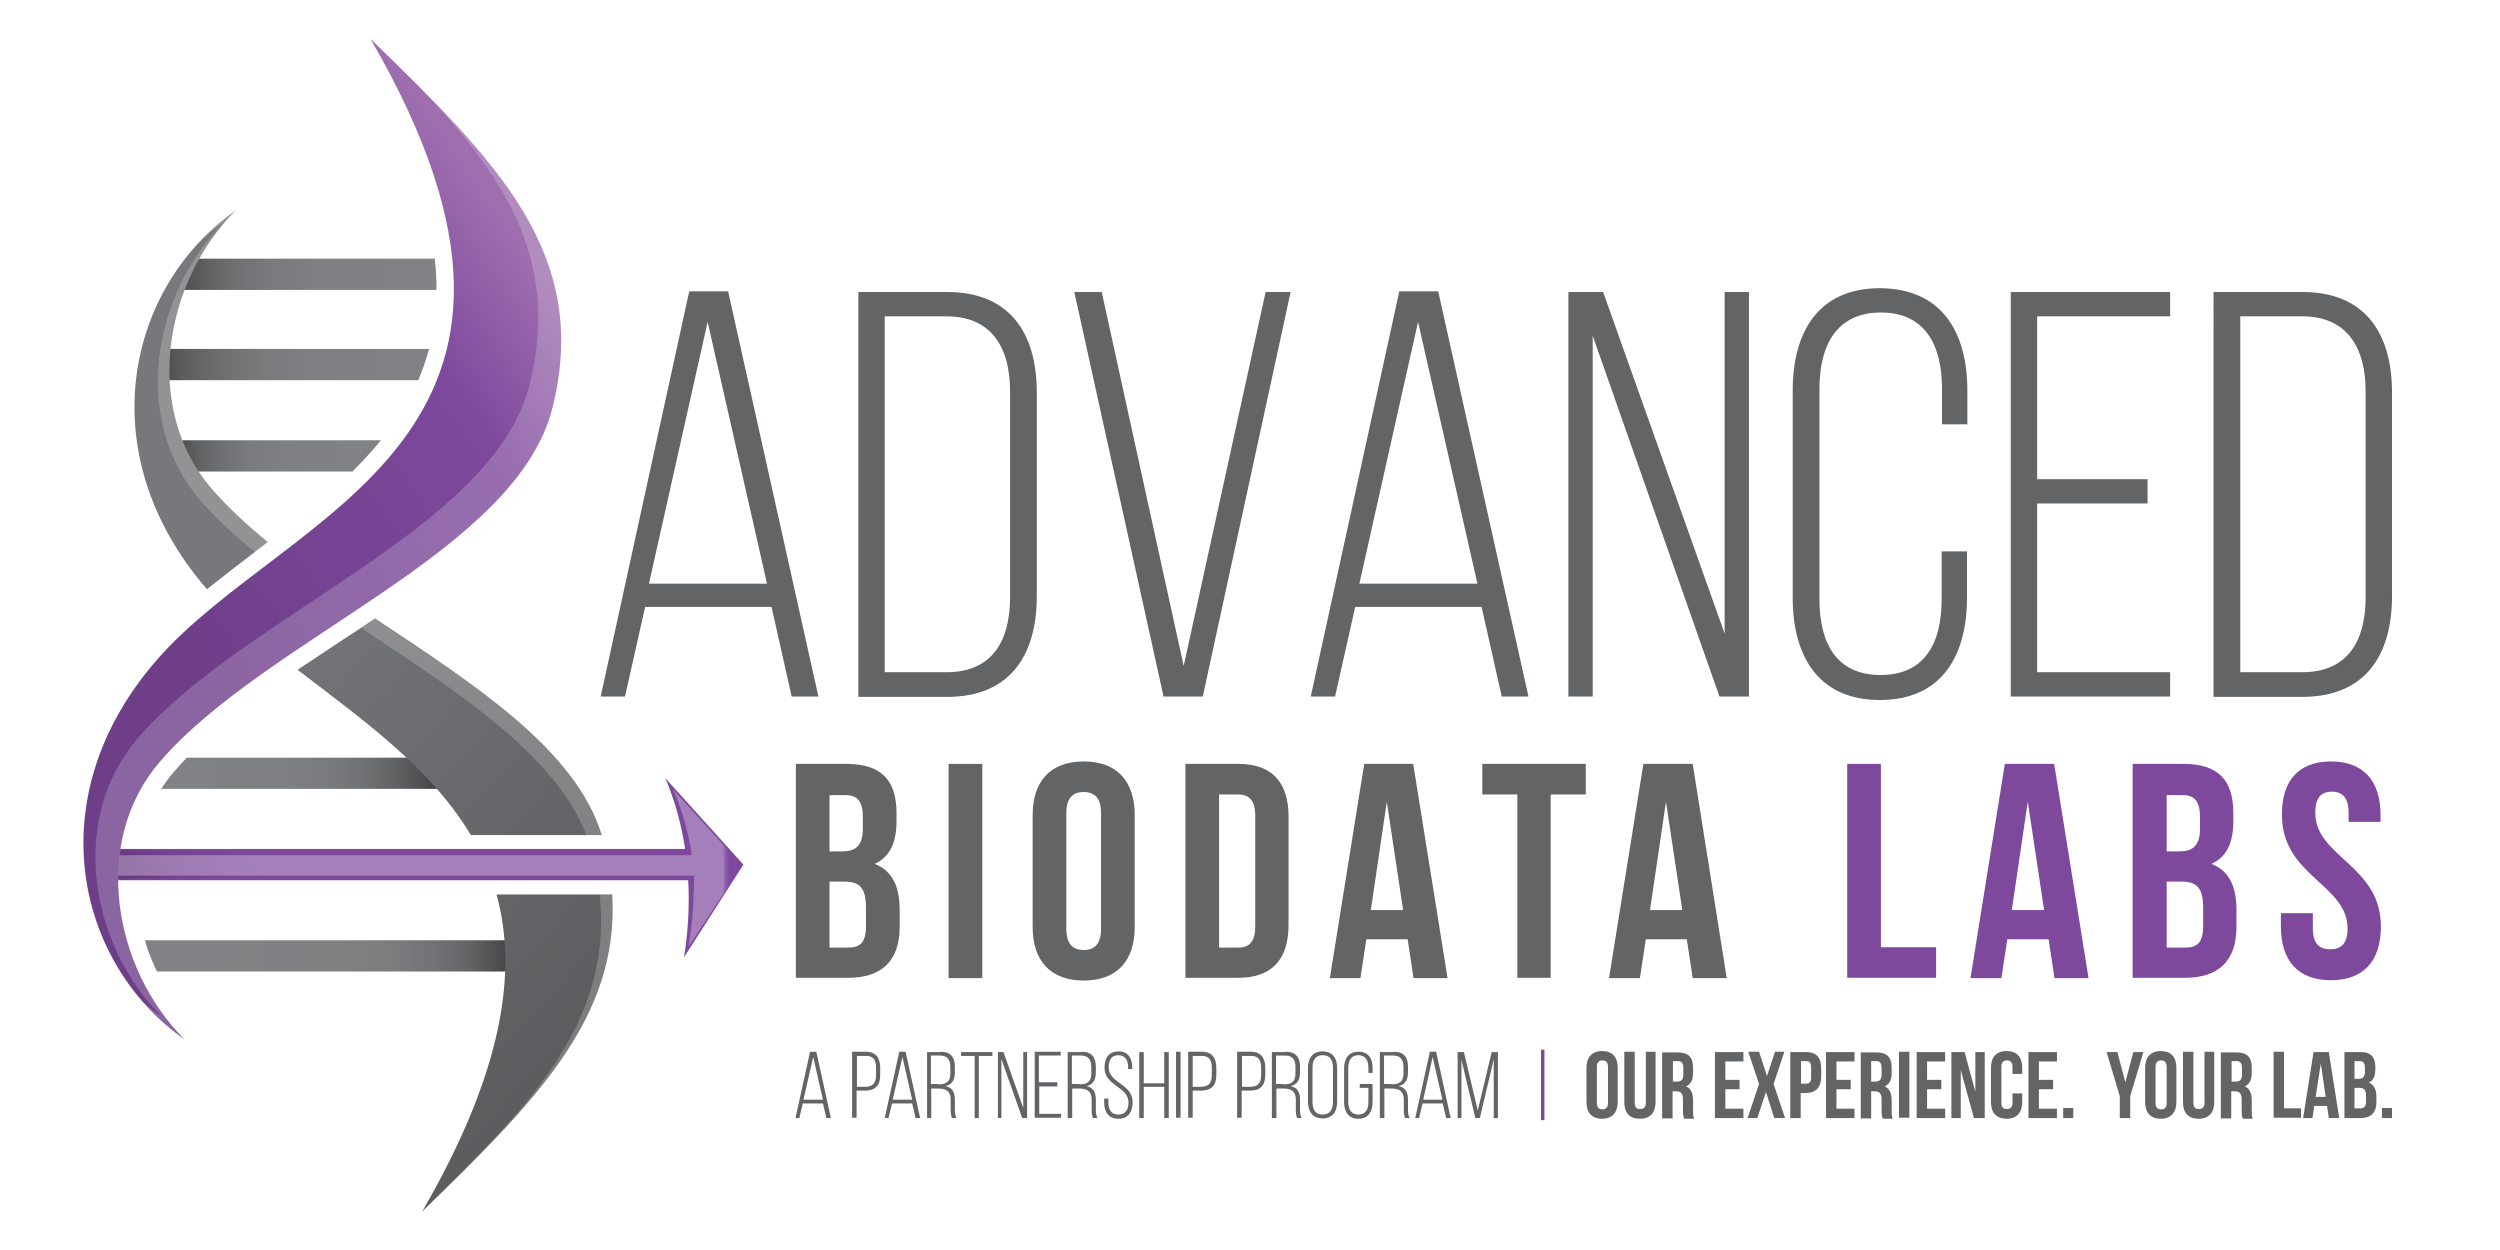<?xml version="1.0" encoding="utf-8"?>
<!-- Generator: Adobe Illustrator 23.1.1, SVG Export Plug-In . SVG Version: 6.00 Build 0)  -->
<svg version="1.1" id="Layer_1" xmlns="http://www.w3.org/2000/svg" xmlns:xlink="http://www.w3.org/1999/xlink" x="0px" y="0px"
	 viewBox="0 0 720 360" style="enable-background:new 0 0 720 360;" xml:space="preserve">
<style type="text/css">
	.st0{fill:#636466;}
	.st1{fill:#7E499D;}
	.st2{fill:url(#SVGID_1_);}
	.st3{fill:url(#SVGID_2_);}
	.st4{filter:url(#Adobe_OpacityMaskFilter);}
	.st5{fill:url(#SVGID_4_);}
	.st6{opacity:0.3;mask:url(#SVGID_3_);}
	.st7{fill:#FFFFFF;}
	.st8{fill:url(#SVGID_5_);}
	.st9{opacity:0.2;}
	.st10{fill:url(#SVGID_6_);}
	.st11{fill:url(#SVGID_7_);}
	.st12{fill:url(#SVGID_8_);}
	.st13{fill:url(#SVGID_9_);}
	.st14{fill:url(#SVGID_10_);}
	.st15{fill:url(#SVGID_11_);}
</style>
<g>
	<g>
		<path class="st0" d="M258.2,234.2v2.2c0,6.3-1.9,10.4-6.3,12.4c5.2,2,7.2,6.7,7.2,13.2v5c0,9.5-5,14.6-14.7,14.6h-15.2V220h14.6
			C253.8,220,258.2,224.7,258.2,234.2z M238.9,228.9v16.3h3.8c3.6,0,5.8-1.6,5.8-6.5v-3.4c0-4.4-1.5-6.3-4.9-6.3H238.9z M238.9,254
			v18.9h5.5c3.3,0,5-1.5,5-6.1v-5.4c0-5.7-1.8-7.5-6.3-7.5H238.9z"/>
		<path class="st0" d="M273.2,220h9.7v61.7h-9.7V220z"/>
		<path class="st0" d="M297.4,234.8c0-9.9,5.2-15.5,14.7-15.5c9.5,0,14.7,5.6,14.7,15.5v32.1c0,9.9-5.2,15.5-14.7,15.5
			c-9.5,0-14.7-5.6-14.7-15.5V234.8z M307.1,267.5c0,4.4,1.9,6.1,5,6.1s5-1.7,5-6.1v-33.3c0-4.4-1.9-6.1-5-6.1s-5,1.7-5,6.1V267.5z"
			/>
		<path class="st0" d="M341.4,220h15.3c9.7,0,14.4,5.4,14.4,15.2v31.2c0,9.9-4.8,15.2-14.4,15.2h-15.3V220z M351.1,228.9v44h5.5
			c3.1,0,4.9-1.6,4.9-6v-32.1c0-4.4-1.9-6-4.9-6H351.1z"/>
		<path class="st0" d="M416.9,281.7h-9.8l-1.7-11.2h-11.9l-1.7,11.2H383l9.9-61.7H407L416.9,281.7z M394.8,262.1h9.3l-4.7-31.2
			L394.8,262.1z"/>
		<path class="st0" d="M426.8,220h29.9v8.8h-10.1v52.8H437v-52.8h-10.1V220z"/>
		<path class="st0" d="M497.3,281.7h-9.8l-1.7-11.2H474l-1.7,11.2h-8.9l9.9-61.7h14.2L497.3,281.7z M475.2,262.1h9.3l-4.7-31.2
			L475.2,262.1z"/>
		<path class="st1" d="M532,220h9.7v52.8h15.9v8.8H532V220z"/>
		<path class="st1" d="M601.5,281.7h-9.8l-1.7-11.2h-11.9l-1.7,11.2h-8.9l9.9-61.7h14.2L601.5,281.7z M579.4,262.1h9.3l-4.7-31.2
			L579.4,262.1z"/>
		<path class="st1" d="M643.2,234.2v2.2c0,6.3-1.9,10.4-6.3,12.4c5.2,2,7.2,6.7,7.2,13.2v5c0,9.5-5,14.6-14.7,14.6h-15.2V220h14.6
			C638.9,220,643.2,224.7,643.2,234.2z M624,228.9v16.3h3.8c3.6,0,5.8-1.6,5.8-6.5v-3.4c0-4.4-1.5-6.3-4.9-6.3H624z M624,254v18.9
			h5.5c3.3,0,5-1.5,5-6.1v-5.4c0-5.7-1.8-7.5-6.3-7.5H624z"/>
		<path class="st1" d="M671.3,219.3c9.4,0,14.3,5.6,14.3,15.5v1.9h-9.2v-2.6c0-4.4-1.8-6.1-4.8-6.1c-3.1,0-4.8,1.7-4.8,6.1
			c0,12.7,18.9,15.1,18.9,32.7c0,9.9-4.9,15.5-14.4,15.5s-14.4-5.6-14.4-15.5v-3.8h9.2v4.4c0,4.4,1.9,6,5,6c3.1,0,5-1.6,5-6
			c0-12.7-18.9-15.1-18.9-32.7C657.1,225,661.9,219.3,671.3,219.3z"/>
	</g>
	<g>
		<g>
			<linearGradient id="SVGID_1_" gradientUnits="userSpaceOnUse" x1="13.254" y1="262.24" x2="190.537" y2="238.974">
				<stop  offset="6.455179e-02" style="stop-color:#693A83"/>
				<stop  offset="0.106" style="stop-color:#71408D"/>
				<stop  offset="0.154" style="stop-color:#774495"/>
				<stop  offset="0.207" style="stop-color:#7B479A"/>
				<stop  offset="0.273" style="stop-color:#7E499D"/>
				<stop  offset="1" style="stop-color:#7E499D"/>
			</linearGradient>
			<rect x="28.1" y="244.5" class="st2" width="171.6" height="9"/>
		</g>
		<g>
			<linearGradient id="SVGID_2_" gradientUnits="userSpaceOnUse" x1="37.308" y1="286.605" x2="215.627" y2="224.701">
				<stop  offset="6.455179e-02" style="stop-color:#693A83"/>
				<stop  offset="0.106" style="stop-color:#71408D"/>
				<stop  offset="0.154" style="stop-color:#774495"/>
				<stop  offset="0.207" style="stop-color:#7B479A"/>
				<stop  offset="0.273" style="stop-color:#7E499D"/>
				<stop  offset="1" style="stop-color:#7E499D"/>
			</linearGradient>
			<path class="st3" d="M197,275.7c1.2-7.5,1.6-15,1.2-22.2l0-0.5H28.6v-8h168.8l-0.1-0.6c-1.1-7.2-3-14-5.7-20.3l22.5,24.9
				L197,275.7z"/>
		</g>
		<defs>
			<filter id="Adobe_OpacityMaskFilter" filterUnits="userSpaceOnUse" x="28.6" y="227.2" width="185" height="45.6">
				<feColorMatrix  type="matrix" values="1 0 0 0 0  0 1 0 0 0  0 0 1 0 0  0 0 0 1 0"/>
			</filter>
		</defs>
		<mask maskUnits="userSpaceOnUse" x="28.6" y="227.2" width="185" height="45.6" id="SVGID_3_">
			<g class="st4">
				<linearGradient id="SVGID_4_" gradientUnits="userSpaceOnUse" x1="-0.588" y1="250.18" x2="208.931" y2="250.18">
					<stop  offset="9.450047e-02" style="stop-color:#FFFFFF"/>
					<stop  offset="0.161" style="stop-color:#F4F4F5"/>
					<stop  offset="0.273" style="stop-color:#DEE0E1"/>
					<stop  offset="0.415" style="stop-color:#BCBEC0"/>
					<stop  offset="0.582" style="stop-color:#8E9093"/>
					<stop  offset="0.769" style="stop-color:#555658"/>
					<stop  offset="0.883" style="stop-color:#000000"/>
				</linearGradient>
				<rect x="-0.6" y="224.3" class="st5" width="209.5" height="51.7"/>
			</g>
		</mask>
		<g class="st6">
			<path class="st7" d="M198.2,272.8c1.8-8.6,1.7-20.6,1.7-20.6H28.6v-5.9h170.6c0,0-1.2-10.2-5.5-19.1l20,22.1L198.2,272.8z"/>
		</g>
		<g>
			<linearGradient id="SVGID_5_" gradientUnits="userSpaceOnUse" x1="26.01" y1="193.466" x2="207.892" y2="64.299">
				<stop  offset="0.109" style="stop-color:#6E3E89"/>
				<stop  offset="0.367" style="stop-color:#764494"/>
				<stop  offset="0.593" style="stop-color:#7E499D"/>
				<stop  offset="0.762" style="stop-color:#9D6CAE"/>
				<stop  offset="0.773" style="stop-color:#9F6EAF"/>
			</linearGradient>
			<path class="st8" d="M53.1,299.3c-30.9-21.6-42.6-69.6-7.8-109.4c37.6-43,128.5-63.1,61.4-178.7c36,35,63.6,61.8,52.4,106.3
				c-10.5,41.6-82.2,66.1-113,101.8C26,242.6,32.8,279.1,53.1,299.3z"/>
		</g>
		<g class="st9">
			<path class="st7" d="M116.9,21.1c27.2,27.6,45,52.5,35.6,89.8C142,152.4,70.3,177,39.6,212.7c-20.1,23.4-13.4,59.8,6.9,80
				c-1.9-1.3-3.7-2.8-5.5-4.3c3.6,4.1,7.6,7.8,12.1,10.9c-20.3-20.2-27-56.6-6.9-80c30.8-35.7,102.5-60.3,113-101.8
				C169.3,77.2,147.7,51.5,116.9,21.1z"/>
		</g>
		<g>
			<g>
				<linearGradient id="SVGID_6_" gradientUnits="userSpaceOnUse" x1="125.718" y1="78.993" x2="48.572" y2="78.993">
					<stop  offset="0.113" style="stop-color:#808285"/>
					<stop  offset="0.44" style="stop-color:#7F8083"/>
					<stop  offset="0.612" style="stop-color:#797A7D"/>
					<stop  offset="0.747" style="stop-color:#6F7072"/>
					<stop  offset="0.864" style="stop-color:#5F6062"/>
					<stop  offset="0.968" style="stop-color:#4A4A4B"/>
					<stop  offset="1" style="stop-color:#414042"/>
				</linearGradient>
				<path class="st10" d="M125.2,74.5H55.6l-7,9h77.1C125.7,80.6,125.6,77.6,125.2,74.5z"/>
				<linearGradient id="SVGID_7_" gradientUnits="userSpaceOnUse" x1="41.684" y1="275.304" x2="150.729" y2="275.304">
					<stop  offset="0.113" style="stop-color:#808285"/>
					<stop  offset="0.517" style="stop-color:#7F8183"/>
					<stop  offset="0.663" style="stop-color:#7A7C7E"/>
					<stop  offset="0.767" style="stop-color:#717275"/>
					<stop  offset="0.851" style="stop-color:#646567"/>
					<stop  offset="0.922" style="stop-color:#515153"/>
					<stop  offset="0.966" style="stop-color:#414042"/>
				</linearGradient>
				<path class="st11" d="M45.2,279.8h105.5v-9h-109C42.6,273.9,43.8,276.9,45.2,279.8z"/>
				<linearGradient id="SVGID_8_" gradientUnits="userSpaceOnUse" x1="46.365" y1="222.733" x2="125.926" y2="222.733">
					<stop  offset="0.113" style="stop-color:#808285"/>
					<stop  offset="0.439" style="stop-color:#7F8083"/>
					<stop  offset="0.611" style="stop-color:#797A7D"/>
					<stop  offset="0.747" style="stop-color:#6F7072"/>
					<stop  offset="0.863" style="stop-color:#5F6062"/>
					<stop  offset="0.967" style="stop-color:#4A4A4C"/>
					<stop  offset="0.999" style="stop-color:#414042"/>
				</linearGradient>
				<path class="st12" d="M49.9,222.5c-1.3,1.5-2.4,3.1-3.5,4.7h79.6v-9H53.8C52.4,219.7,51.1,221.1,49.9,222.5z"/>
				<linearGradient id="SVGID_9_" gradientUnits="userSpaceOnUse" x1="123.562" y1="104.993" x2="42.572" y2="104.993">
					<stop  offset="0.113" style="stop-color:#808285"/>
					<stop  offset="0.407" style="stop-color:#7E8083"/>
					<stop  offset="0.586" style="stop-color:#787A7C"/>
					<stop  offset="0.733" style="stop-color:#6D6F71"/>
					<stop  offset="0.863" style="stop-color:#5D5E60"/>
					<stop  offset="0.981" style="stop-color:#454547"/>
					<stop  offset="1" style="stop-color:#414042"/>
				</linearGradient>
				<path class="st13" d="M121.3,107.4c0.9-2.3,1.6-4.6,2.3-6.9h-81v9h77.9C120.7,108.8,121,108.1,121.3,107.4z"/>
				<linearGradient id="SVGID_10_" gradientUnits="userSpaceOnUse" x1="109.707" y1="131.279" x2="43.519" y2="131.279">
					<stop  offset="0.113" style="stop-color:#808285"/>
					<stop  offset="0.418" style="stop-color:#7F8083"/>
					<stop  offset="0.572" style="stop-color:#797B7D"/>
					<stop  offset="0.692" style="stop-color:#6F7073"/>
					<stop  offset="0.794" style="stop-color:#606163"/>
					<stop  offset="0.884" style="stop-color:#4B4B4D"/>
					<stop  offset="0.916" style="stop-color:#414042"/>
				</linearGradient>
				<path class="st14" d="M109.7,126.8H43.5v9h58C104.4,132.9,107.2,129.9,109.7,126.8z"/>
				<linearGradient id="SVGID_11_" gradientUnits="userSpaceOnUse" x1="64.397" y1="176.952" x2="197.459" y2="299.305">
					<stop  offset="0" style="stop-color:#77787B"/>
					<stop  offset="1" style="stop-color:#58595B"/>
				</linearGradient>
				<path class="st15" d="M60.9,140.7c-20.1-23.4-13.4-59.8,6.9-80c-30.8,21.5-42.5,69.3-8.2,109c4.5-3.6,9.2-7.2,14-10.9
					c1.2-0.9,2.4-1.8,3.5-2.7C71.1,151.2,65.6,146.1,60.9,140.7z M176.3,257.6H143c6.1,22.1,2,50.9-21.4,91.3
					C153.3,318,178.5,293.5,176.3,257.6z M173.3,240.5c-7.6-24.8-36.9-43.5-65.3-62.4c-3.1,2.1-6.1,4.1-9.2,6.1
					c-4.4,2.9-8.7,5.8-13.1,8.7c18.2,14,38.2,28,49.9,47.6H173.3z"/>
				<g class="st9">
					<path class="st7" d="M168.9,240.5h4.4c-7.6-24.8-36.9-43.5-65.3-62.4c-1.4,0.9-2.7,1.8-4.1,2.7
						C131.3,199,159.8,217.1,168.9,240.5z M176.3,257.6h-3.6c3.4,31.6-14.2,54.3-39.2,79.5C159.4,311.5,178.2,288.9,176.3,257.6z
						 M60.9,140.7c-20.1-23.4-13.4-59.8,6.9-80c-3.8,2.7-7.4,5.8-10.6,9.2c2.3-2.1,4.7-4.1,7.3-5.9c-20.3,20.2-27,56.6-6.9,80
						c4.5,5.2,9.9,10.2,15.8,15c0.1-0.1,0.2-0.1,0.2-0.2c1.2-0.9,2.4-1.8,3.5-2.7C71.1,151.2,65.6,146.1,60.9,140.7z"/>
				</g>
			</g>
		</g>
	</g>
	<g>
		<path class="st0" d="M185.8,174.8l-5.8,25.8h-7l25.5-116.7h11.2l26,116.7h-7.7l-5.8-25.8H185.8z M186.9,168.1h34l-17.1-75.4
			L186.9,168.1z"/>
		<path class="st0" d="M272.8,84.1c18,0,25.8,11.8,25.8,29v58.6c0,17.1-7.8,29-25.8,29h-25.6V84.1H272.8z M272.6,193.6
			c13,0,18.3-8.8,18.3-21.6v-59.3c0-12.8-5.5-21.6-18.3-21.6h-17.8v102.5H272.6z"/>
		<path class="st0" d="M317.3,84.1l23.6,107.7l23.6-107.7h7.2l-25.3,116.5h-11.3L309.4,84.1H317.3z"/>
		<path class="st0" d="M390.3,174.8l-5.8,25.8h-7L403,83.9h11.2l26,116.7h-7.7l-5.8-25.8H390.3z M391.5,168.1h34l-17.1-75.4
			L391.5,168.1z"/>
		<path class="st0" d="M458.7,200.6h-7V84.1h10l35,98.4V84.1h7v116.5h-8.5L458.7,96.7V200.6z"/>
		<path class="st0" d="M566.6,112.5v9.7h-7.3V112c0-12.5-4.8-22-17.6-22S524,99.5,524,112v60.6c0,12.5,4.8,21.8,17.6,21.8
			s17.6-9.3,17.6-21.8v-13.8h7.3v13.3c0,16.8-7.3,29.5-25.1,29.5c-17.8,0-25.1-12.7-25.1-29.5v-59.6c0-16.8,7.3-29.5,25.1-29.5
			C559.3,83.1,566.6,95.7,566.6,112.5z"/>
		<path class="st0" d="M618.5,138v7h-31.8v48.6H625v7h-45.9V84.1H625v7h-38.3V138H618.5z"/>
		<path class="st0" d="M663.1,84.1c18,0,25.8,11.8,25.8,29v58.6c0,17.1-7.8,29-25.8,29h-25.6V84.1H663.1z M663,193.6
			c13,0,18.3-8.8,18.3-21.6v-59.3c0-12.8-5.5-21.6-18.3-21.6h-17.8v102.5H663z"/>
	</g>
</g>
<g>
	<path class="st0" d="M231.2,317.8l-1,4.2h-1.1l4.2-19.1h1.8l4.2,19.1h-1.3l-1-4.2H231.2z M231.4,316.7h5.6l-2.8-12.3L231.4,316.7z"
		/>
	<path class="st0" d="M249.4,302.9c2.9,0,4.1,1.9,4.1,4.6v2.1c0,3-1.4,4.5-4.4,4.5h-2.4v7.8h-1.3v-19H249.4z M249.1,313
		c2.2,0,3.2-1,3.2-3.3v-2.2c0-2.1-0.7-3.4-2.8-3.4h-2.7v8.9H249.1z"/>
	<path class="st0" d="M256.9,317.8l-1,4.2h-1.1l4.2-19.1h1.8l4.2,19.1h-1.3l-1-4.2H256.9z M257.1,316.7h5.6l-2.8-12.3L257.1,316.7z"
		/>
	<path class="st0" d="M270.9,302.9c2.9,0,4.1,1.6,4.1,4.3v1.7c0,2.2-0.9,3.5-2.7,3.9c2,0.4,2.7,1.8,2.7,3.9v3c0,0.8,0.1,1.7,0.5,2.3
		h-1.3c-0.3-0.6-0.4-1.3-0.4-2.3v-3c0-2.5-1.4-3.2-3.6-3.2h-2v8.5H267v-19H270.9z M270.2,312.3c2.2,0,3.5-0.6,3.5-3.2v-1.8
		c0-2-0.8-3.3-2.9-3.3h-2.7v8.2H270.2z"/>
	<path class="st0" d="M280.7,322v-17.9h-3.9v-1.1h9v1.1h-3.9V322H280.7z"/>
	<path class="st0" d="M288.5,322h-1.1v-19h1.6l5.7,16.1v-16.1h1.1v19h-1.4l-6-17V322z"/>
	<path class="st0" d="M304.5,311.8v1.1h-5.2v7.9h6.3v1.1H298v-19h7.5v1.1h-6.3v7.7H304.5z"/>
	<path class="st0" d="M311.5,302.9c2.9,0,4.1,1.6,4.1,4.3v1.7c0,2.2-0.9,3.5-2.7,3.9c2,0.4,2.7,1.8,2.7,3.9v3c0,0.8,0.1,1.7,0.5,2.3
		h-1.3c-0.3-0.6-0.4-1.3-0.4-2.3v-3c0-2.5-1.4-3.2-3.6-3.2h-2v8.5h-1.3v-19H311.5z M310.8,312.3c2.2,0,3.5-0.6,3.5-3.2v-1.8
		c0-2-0.8-3.3-2.9-3.3h-2.7v8.2H310.8z"/>
	<path class="st0" d="M326.1,307.5v0.4h-1.2v-0.5c0-2-0.8-3.5-2.8-3.5c-2.1,0-2.8,1.5-2.8,3.5c0,4.6,6.9,4.7,6.9,10
		c0,2.7-1.2,4.8-4.1,4.8s-4.1-2-4.1-4.8v-1h1.2v1.1c0,2,0.8,3.5,2.9,3.5c2.1,0,2.9-1.5,2.9-3.5c0-4.6-6.9-4.7-6.9-10
		c0-2.9,1.3-4.7,4.1-4.7C324.9,302.8,326.1,304.8,326.1,307.5z"/>
	<path class="st0" d="M329.4,313v9h-1.3v-19h1.3v9h5.9v-9h1.3v19h-1.3v-9H329.4z"/>
	<path class="st0" d="M340,302.9v19h-1.3v-19H340z"/>
	<path class="st0" d="M346.2,302.9c2.9,0,4.1,1.9,4.1,4.6v2.1c0,3-1.4,4.5-4.4,4.5h-2.4v7.8h-1.3v-19H346.2z M345.8,313
		c2.2,0,3.2-1,3.2-3.3v-2.2c0-2.1-0.7-3.4-2.8-3.4h-2.7v8.9H345.8z"/>
	<path class="st0" d="M360.3,302.9c2.9,0,4.1,1.9,4.1,4.6v2.1c0,3-1.4,4.5-4.4,4.5h-2.4v7.8h-1.3v-19H360.3z M360,313
		c2.2,0,3.2-1,3.2-3.3v-2.2c0-2.1-0.7-3.4-2.8-3.4h-2.7v8.9H360z"/>
	<path class="st0" d="M370.3,302.9c2.9,0,4.1,1.6,4.1,4.3v1.7c0,2.2-0.9,3.5-2.7,3.9c2,0.4,2.7,1.8,2.7,3.9v3c0,0.8,0.1,1.7,0.5,2.3
		h-1.3c-0.3-0.6-0.4-1.3-0.4-2.3v-3c0-2.5-1.4-3.2-3.6-3.2h-2v8.5h-1.3v-19H370.3z M369.6,312.3c2.2,0,3.5-0.6,3.5-3.2v-1.8
		c0-2-0.8-3.3-2.9-3.3h-2.7v8.2H369.6z"/>
	<path class="st0" d="M376.7,307.6c0-2.8,1.3-4.8,4.2-4.8c2.9,0,4.2,2,4.2,4.8v9.7c0,2.8-1.3,4.8-4.2,4.8c-2.9,0-4.2-2-4.2-4.8
		V307.6z M378,317.4c0,2.1,0.8,3.6,2.9,3.6c2.1,0,3-1.5,3-3.6v-9.9c0-2.1-0.8-3.6-3-3.6c-2.1,0-2.9,1.5-2.9,3.6V317.4z"/>
	<path class="st0" d="M395.3,307.6v1.4h-1.2v-1.5c0-2-0.8-3.6-2.9-3.6c-2.1,0-2.9,1.6-2.9,3.6v9.9c0,2,0.8,3.6,2.9,3.6
		c2.1,0,2.9-1.5,2.9-3.6v-4.1h-2.5v-1.1h3.7v5.2c0,2.7-1.2,4.8-4.1,4.8s-4.1-2.1-4.1-4.8v-9.7c0-2.7,1.2-4.8,4.1-4.8
		S395.3,304.8,395.3,307.6z"/>
	<path class="st0" d="M401.4,302.9c2.9,0,4.1,1.6,4.1,4.3v1.7c0,2.2-0.9,3.5-2.7,3.9c2,0.4,2.7,1.8,2.7,3.9v3c0,0.8,0.1,1.7,0.5,2.3
		h-1.3c-0.3-0.6-0.4-1.3-0.4-2.3v-3c0-2.5-1.4-3.2-3.6-3.2h-2v8.5h-1.3v-19H401.4z M400.7,312.3c2.2,0,3.5-0.6,3.5-3.2v-1.8
		c0-2-0.8-3.3-2.9-3.3h-2.7v8.2H400.7z"/>
	<path class="st0" d="M409.7,317.8l-1,4.2h-1.1l4.2-19.1h1.8l4.2,19.1h-1.3l-1-4.2H409.7z M409.9,316.7h5.5l-2.8-12.3L409.9,316.7z"
		/>
	<path class="st0" d="M426.2,322h-1.3l-4-16.8V322h-1.1v-19h1.8l4,16.8l4-16.8h1.8v19h-1.2v-16.9L426.2,322z"/>
	<path class="st1" d="M444.8,302.3v20.3h-1v-20.3H444.8z"/>
	<path class="st0" d="M456.9,307.5c0-3,1.6-4.8,4.5-4.8s4.5,1.7,4.5,4.8v9.9c0,3-1.6,4.8-4.5,4.8s-4.5-1.7-4.5-4.8V307.5z
		 M459.9,317.6c0,1.4,0.6,1.9,1.6,1.9s1.6-0.5,1.6-1.9v-10.3c0-1.4-0.6-1.9-1.6-1.9s-1.6,0.5-1.6,1.9V317.6z"/>
	<path class="st0" d="M470.8,302.9v14.7c0,1.4,0.6,1.8,1.6,1.8s1.6-0.5,1.6-1.8v-14.7h2.8v14.5c0,3-1.5,4.8-4.5,4.8
		s-4.5-1.7-4.5-4.8v-14.5H470.8z"/>
	<path class="st0" d="M485,322c-0.2-0.5-0.3-0.8-0.3-2.3v-3c0-1.8-0.6-2.4-2-2.4h-1v7.8h-3v-19h4.5c3.1,0,4.4,1.4,4.4,4.4v1.5
		c0,2-0.6,3.2-2,3.9c1.5,0.6,2,2.1,2,4.1v2.9c0,0.9,0,1.6,0.3,2.3H485z M481.8,305.7v5.8h1.2c1.1,0,1.8-0.5,1.8-2v-1.9
		c0-1.4-0.5-2-1.5-2H481.8z"/>
	<path class="st0" d="M496.9,311h4.1v2.7h-4.1v5.6h5.2v2.7h-8.2v-19h8.2v2.7h-5.2V311z"/>
	<path class="st0" d="M513.9,302.9l-3.1,9.3l3.3,9.8H511l-2.4-7.5l-2.5,7.5h-2.8l3.3-9.8l-3.1-9.3h3.1l2.3,7l2.3-7H513.9z"/>
	<path class="st0" d="M524.5,307.6v2.5c0,3-1.5,4.7-4.5,4.7h-1.4v7.2h-3v-19h4.4C523.1,302.9,524.5,304.6,524.5,307.6z M518.7,305.7
		v6.4h1.4c1,0,1.5-0.4,1.5-1.8v-2.9c0-1.4-0.5-1.8-1.5-1.8H518.7z"/>
	<path class="st0" d="M528.9,311h4.1v2.7h-4.1v5.6h5.2v2.7h-8.2v-19h8.2v2.7h-5.2V311z"/>
	<path class="st0" d="M542.2,322c-0.2-0.5-0.3-0.8-0.3-2.3v-3c0-1.8-0.6-2.4-2-2.4h-1v7.8h-3v-19h4.5c3.1,0,4.4,1.4,4.4,4.4v1.5
		c0,2-0.6,3.2-2,3.9c1.5,0.6,2,2.1,2,4.1v2.9c0,0.9,0,1.6,0.3,2.3H542.2z M538.9,305.7v5.8h1.2c1.1,0,1.8-0.5,1.8-2v-1.9
		c0-1.4-0.5-2-1.5-2H538.9z"/>
	<path class="st0" d="M546.9,302.9h3v19h-3V302.9z"/>
	<path class="st0" d="M555,311h4.1v2.7H555v5.6h5.2v2.7H552v-19h8.2v2.7H555V311z"/>
	<path class="st0" d="M564.7,308.2V322H562v-19h3.8l3.1,11.4v-11.4h2.7v19h-3.1L564.7,308.2z"/>
	<path class="st0" d="M582.4,314.9v2.5c0,3-1.5,4.8-4.5,4.8c-2.9,0-4.5-1.7-4.5-4.8v-9.9c0-3,1.5-4.8,4.5-4.8c2.9,0,4.5,1.7,4.5,4.8
		v1.8h-2.8v-2c0-1.4-0.6-1.9-1.6-1.9s-1.6,0.5-1.6,1.9v10.3c0,1.4,0.6,1.8,1.6,1.8s1.6-0.5,1.6-1.8v-2.7H582.4z"/>
	<path class="st0" d="M587.2,311h4.1v2.7h-4.1v5.6h5.2v2.7h-8.2v-19h8.2v2.7h-5.2V311z"/>
	<path class="st0" d="M597.1,319.1v2.9h-2.9v-2.9H597.1z"/>
	<path class="st0" d="M610.5,315.7l-3.8-12.7h3.1l2.3,8.7l2.3-8.7h2.9l-3.8,12.7v6.3h-3V315.7z"/>
	<path class="st0" d="M617.8,307.5c0-3,1.6-4.8,4.5-4.8s4.5,1.7,4.5,4.8v9.9c0,3-1.6,4.8-4.5,4.8s-4.5-1.7-4.5-4.8V307.5z
		 M620.8,317.6c0,1.4,0.6,1.9,1.6,1.9s1.6-0.5,1.6-1.9v-10.3c0-1.4-0.6-1.9-1.6-1.9s-1.6,0.5-1.6,1.9V317.6z"/>
	<path class="st0" d="M631.7,302.9v14.7c0,1.4,0.6,1.8,1.6,1.8s1.6-0.5,1.6-1.8v-14.7h2.8v14.5c0,3-1.5,4.8-4.5,4.8
		s-4.5-1.7-4.5-4.8v-14.5H631.7z"/>
	<path class="st0" d="M645.9,322c-0.2-0.5-0.3-0.8-0.3-2.3v-3c0-1.8-0.6-2.4-2-2.4h-1v7.8h-3v-19h4.5c3.1,0,4.4,1.4,4.4,4.4v1.5
		c0,2-0.6,3.2-2,3.9c1.5,0.6,2,2.1,2,4.1v2.9c0,0.9,0,1.6,0.3,2.3H645.9z M642.7,305.7v5.8h1.2c1.1,0,1.8-0.5,1.8-2v-1.9
		c0-1.4-0.5-2-1.5-2H642.7z"/>
	<path class="st0" d="M654.8,302.9h3v16.3h4.9v2.7h-7.9V302.9z"/>
	<path class="st0" d="M673.7,322h-3l-0.5-3.5h-3.7L666,322h-2.7l3-19h4.4L673.7,322z M666.9,315.9h2.9l-1.4-9.6L666.9,315.9z"/>
	<path class="st0" d="M684.1,307.3v0.7c0,2-0.6,3.2-1.9,3.8c1.6,0.6,2.2,2.1,2.2,4.1v1.6c0,2.9-1.6,4.5-4.5,4.5h-4.7v-19h4.5
		C682.7,302.9,684.1,304.4,684.1,307.3z M678.1,305.7v5h1.2c1.1,0,1.8-0.5,1.8-2v-1.1c0-1.4-0.5-2-1.5-2H678.1z M678.1,313.4v5.8
		h1.7c1,0,1.6-0.5,1.6-1.9v-1.7c0-1.8-0.6-2.3-1.9-2.3H678.1z"/>
	<path class="st0" d="M688.9,319.1v2.9H686v-2.9H688.9z"/>
</g>
</svg>
